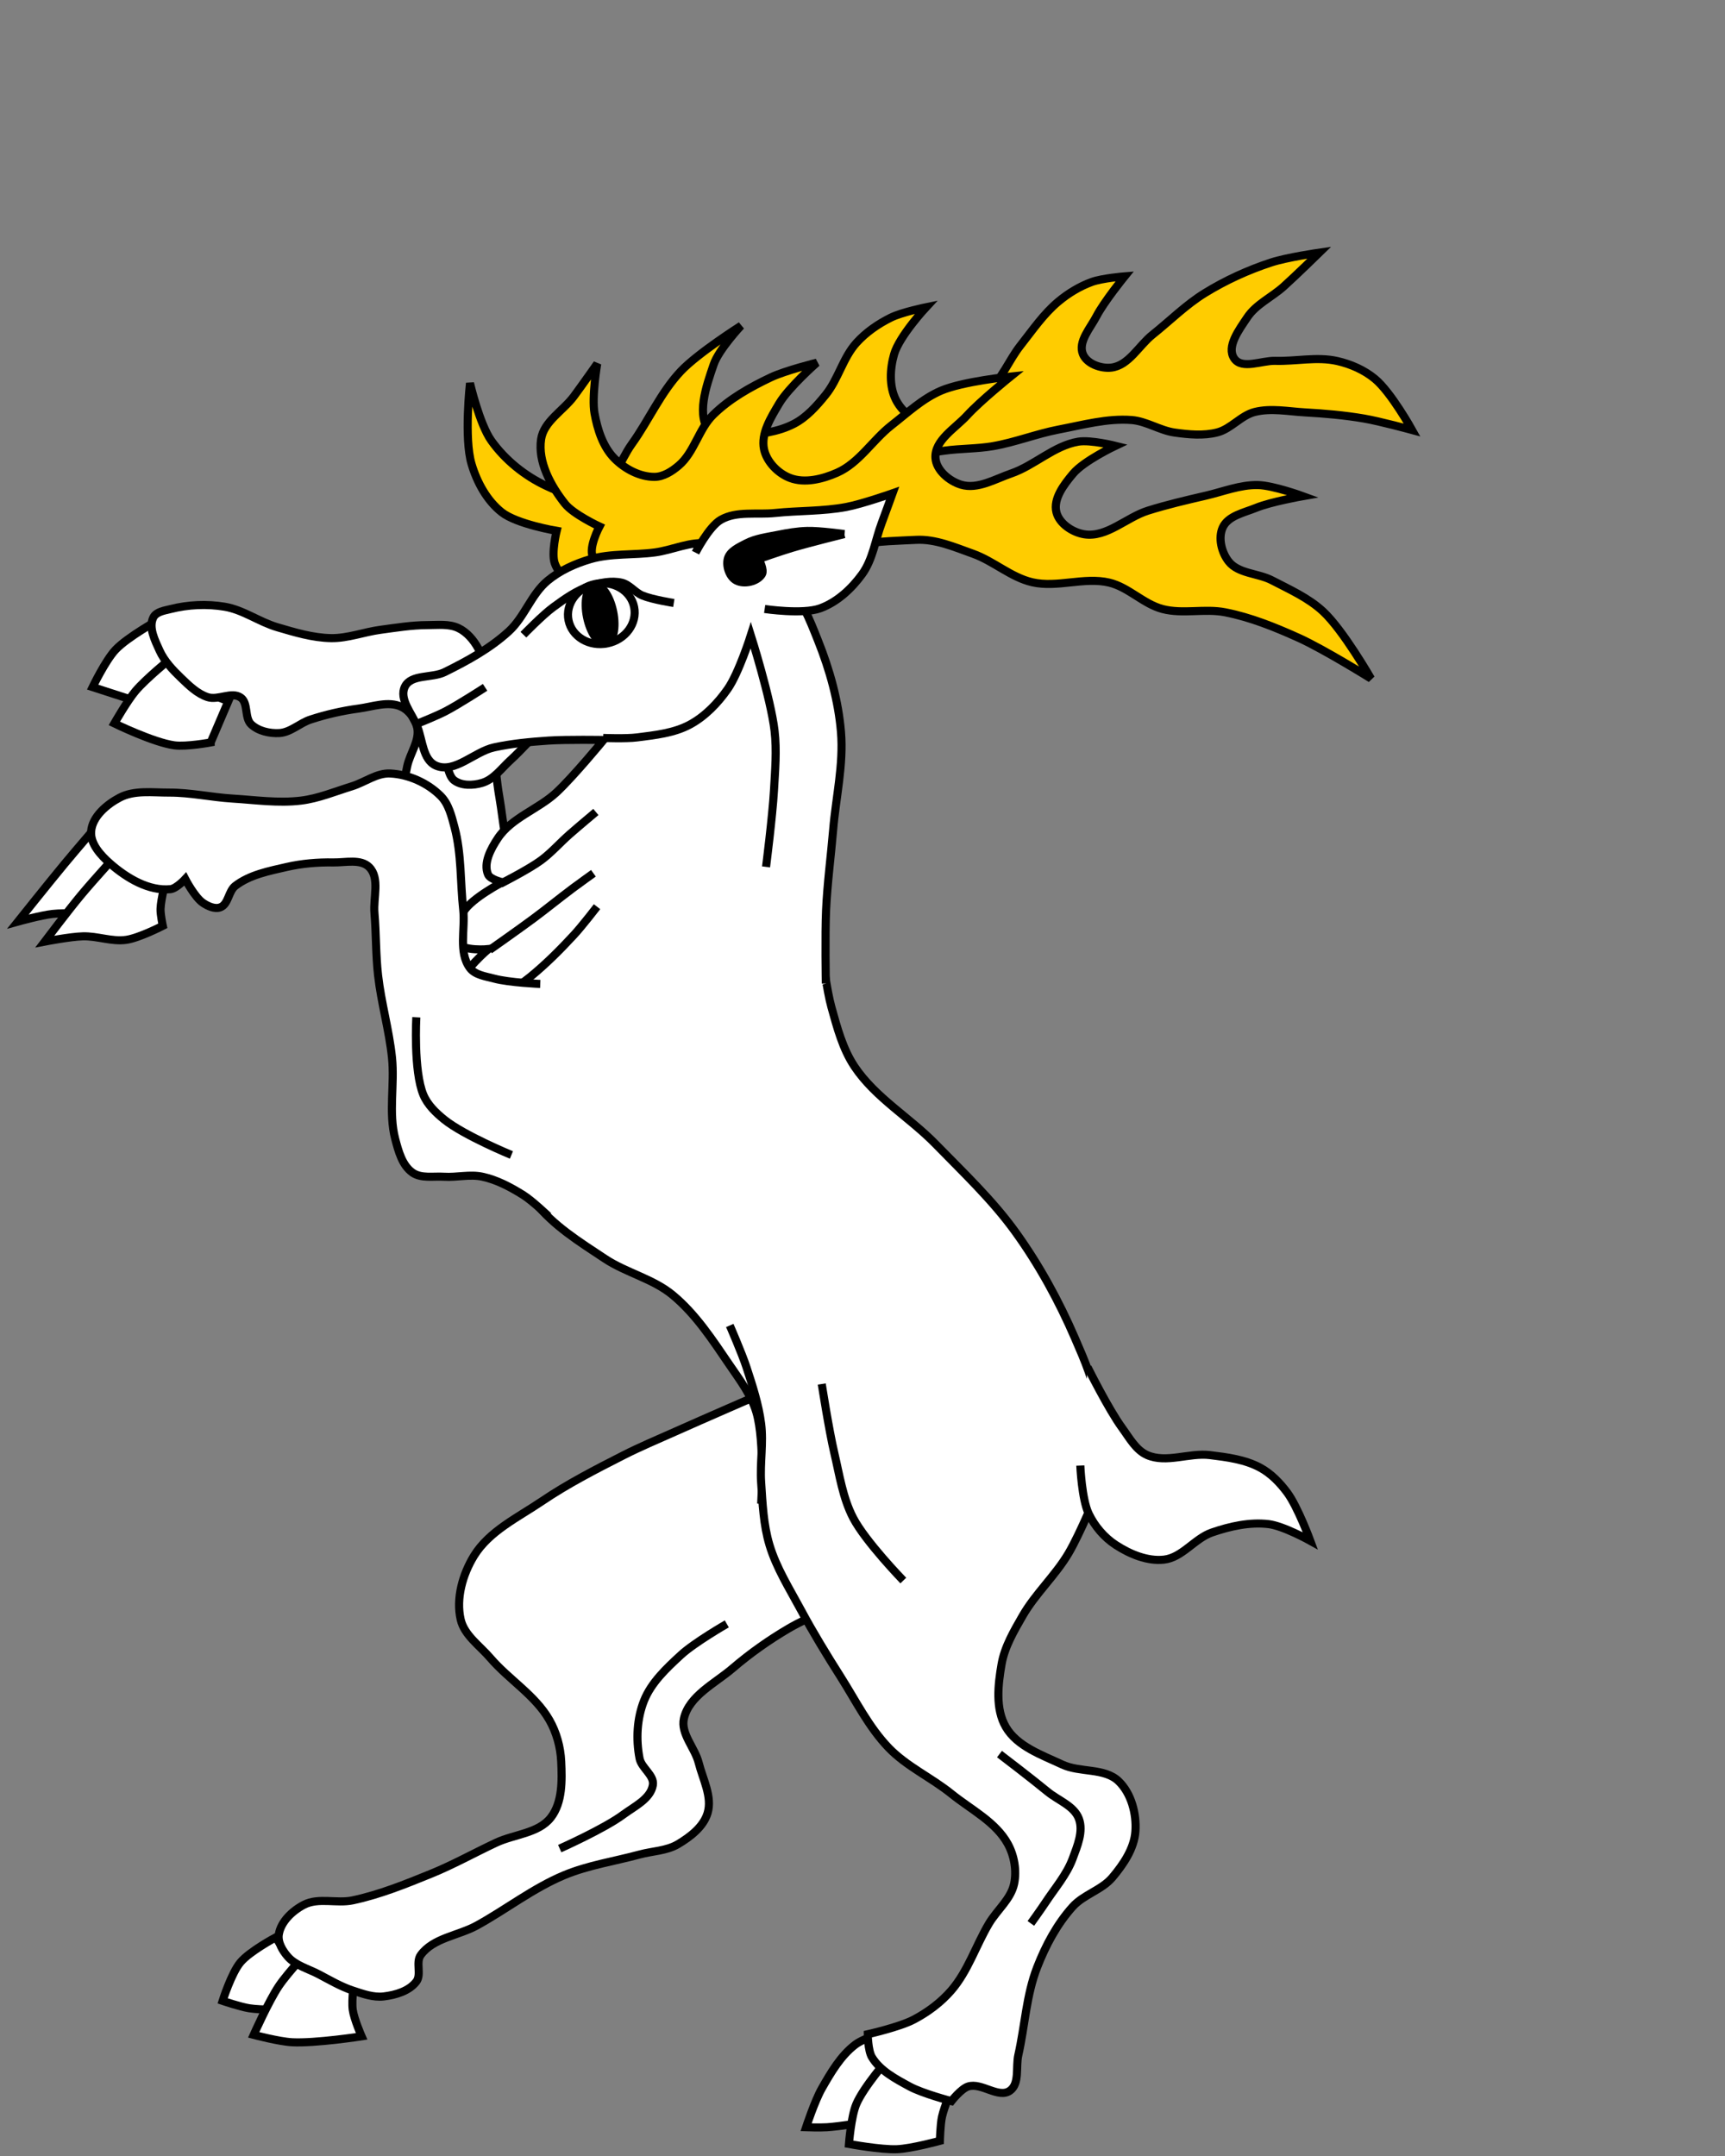 <?xml version="1.0" encoding="UTF-8" standalone="no"?>
<!-- Created with Inkscape (http://www.inkscape.org/) -->

<svg
   xmlns:dc="http://purl.org/dc/elements/1.1/"
   xmlns:cc="http://creativecommons.org/ns#"
   xmlns:rdf="http://www.w3.org/1999/02/22-rdf-syntax-ns#"
   xmlns:svg="http://www.w3.org/2000/svg"
   xmlns="http://www.w3.org/2000/svg"
   xmlns:sodipodi="http://sodipodi.sourceforge.net/DTD/sodipodi-0.dtd"
   xmlns:inkscape="http://www.inkscape.org/namespaces/inkscape"
   version="1.0"
   width="640"
   height="800"
   id="svg105290"
   sodipodi:version="0.32"
   inkscape:version="0.47 r22583"
   sodipodi:docname="Schildhalter_Hirsch_links2.svg"
   inkscape:output_extension="org.inkscape.output.svg.inkscape"
   inkscape:export-filename="C:\Users\Volker Strunk\Desktop\links.png"
   inkscape:export-xdpi="122.82513"
   inkscape:export-ydpi="122.82513">
  <rect width="100%" height="100%" fill="#808080" stroke="none"/>
  <sodipodi:namedview
     inkscape:window-height="998"
     inkscape:window-width="1186"
     inkscape:pageshadow="2"
     inkscape:pageopacity="0.0"
     guidetolerance="10.0"
     gridtolerance="10.0"
     objecttolerance="10.0"
     borderopacity="1.0"
     bordercolor="#666666"
     pagecolor="#ffffff"
     id="base"
     inkscape:zoom="1.0589513"
     inkscape:cx="215.96328"
     inkscape:cy="346.71966"
     inkscape:window-x="-4"
     inkscape:window-y="-4"
     inkscape:current-layer="layer1"
     showgrid="true"
     inkscape:window-maximized="1">
    <inkscape:grid
       type="xygrid"
       id="grid2850"
       empspacing="5"
       visible="true"
       enabled="true"
       snapvisiblegridlinesonly="true" />
  </sodipodi:namedview>
  <defs
     id="defs105292">
    <inkscape:perspective
       sodipodi:type="inkscape:persp3d"
       inkscape:vp_x="0 : 243.06126 : 1"
       inkscape:vp_y="0 : 1000 : 0"
       inkscape:vp_z="440.58997 : 243.06126 : 1"
       inkscape:persp3d-origin="220.29498 : 162.04084 : 1"
       id="perspective146" />
    <inkscape:perspective
       id="perspective2894"
       inkscape:persp3d-origin="0.5 : 0.33333333 : 1"
       inkscape:vp_z="1 : 0.5 : 1"
       inkscape:vp_y="0 : 1000 : 0"
       inkscape:vp_x="0 : 0.5 : 1"
       sodipodi:type="inkscape:persp3d" />
    <inkscape:perspective
       id="perspective2901"
       inkscape:persp3d-origin="0.5 : 0.33333333 : 1"
       inkscape:vp_z="1 : 0.5 : 1"
       inkscape:vp_y="0 : 1000 : 0"
       inkscape:vp_x="0 : 0.5 : 1"
       sodipodi:type="inkscape:persp3d" />
  </defs>
  <g
     id="layer1"
     transform="translate(-96.848,70.291)">
    <g
       id="g2990"
       transform="matrix(-1,0,0,1,837.102,0)">
      <g
         transform="translate(225.403,67.471)"
         id="g3786">
        <path
           style="fill:#ffffff;stroke:#000000;stroke-width:3;stroke-linecap:butt;stroke-linejoin:miter;stroke-miterlimit:4;stroke-opacity:1;stroke-dasharray:none"
           d="m 400.439,594.253 c 0,0 6.185,-5.168 8.777,-8.228 1.278,-1.509 3.291,-4.937 3.291,-4.937 0,0 9.728,5.19 13.165,9.325 3.347,4.027 6.583,14.262 6.583,14.262 0,0 -6.5,2.211 -9.874,2.743 -4.339,0.684 -13.165,0.549 -13.165,0.549 l -8.777,-13.714 z"
           id="path3780"
           sodipodi:nodetypes="cacacacc" />
        <path
           style="fill:#ffffff;fill-opacity:1;stroke:#000000;stroke-width:3;stroke-linecap:butt;stroke-linejoin:miter;stroke-miterlimit:4;stroke-opacity:1;stroke-dasharray:none"
           d="m 383.434,596.995 c 0,0 1.045,7.343 0.549,10.971 -0.47,3.437 -3.291,9.874 -3.291,9.874 0,0 17.169,2.647 25.782,2.194 4.835,-0.254 14.262,-2.743 14.262,-2.743 0,0 -5.545,-12.464 -9.325,-18.102 -3.612,-5.387 -12.617,-14.811 -12.617,-14.811 0,0 -6.321,4.624 -9.325,7.131 -2.087,1.741 -6.034,5.485 -6.034,5.485 z"
           id="path3778"
           sodipodi:nodetypes="cacacacac" />
        <path
           style="fill:#ffffff;fill-opacity:1;stroke:#000000;stroke-width:3;stroke-linecap:butt;stroke-linejoin:miter;stroke-miterlimit:4;stroke-opacity:1;stroke-dasharray:none"
           d="m 200.219,456.019 c 0,0 14.958,6.325 21.942,10.422 7.352,4.313 14.375,9.261 20.845,14.811 6.576,5.641 16.175,10.204 18.102,18.651 1.286,5.637 -4.065,10.851 -5.485,16.456 -1.551,6.119 -5.116,12.607 -3.291,18.651 1.532,5.076 6.413,8.81 10.971,11.519 4.232,2.516 9.511,2.548 14.262,3.84 9.332,2.537 19.052,3.955 27.976,7.68 11.491,4.795 21.459,12.642 32.364,18.651 6.877,3.789 16.246,4.607 20.845,10.971 1.954,2.704 -0.386,7.227 1.646,9.874 2.691,3.505 7.681,4.96 12.068,5.485 3.881,0.465 7.806,-0.975 11.519,-2.194 4.429,-1.454 8.487,-3.87 12.617,-6.034 3.917,-2.053 8.616,-3.246 11.519,-6.583 1.939,-2.228 3.768,-5.313 3.291,-8.228 -0.774,-4.737 -5.065,-8.761 -9.325,-10.971 -5.378,-2.79 -12.175,-0.388 -18.102,-1.646 -10.012,-2.124 -19.593,-6.017 -29.073,-9.874 -8.258,-3.359 -16.063,-7.739 -24.136,-11.519 -6.743,-3.158 -15.725,-3.449 -20.296,-9.325 -4.338,-5.577 -4.179,-13.788 -3.84,-20.845 0.256,-5.318 1.744,-10.738 4.388,-15.359 5.266,-9.205 15.042,-14.985 21.942,-23.039 3.902,-4.555 9.635,-8.415 10.971,-14.262 1.79,-7.831 -0.739,-16.739 -4.937,-23.587 -5.641,-9.203 -16.296,-14.243 -25.233,-20.296 -9.558,-6.474 -19.883,-11.766 -30.17,-17.005 -6.27,-3.193 -12.777,-5.901 -19.199,-8.777 -10.387,-4.652 -31.267,-13.714 -31.267,-13.714"
           id="path3782"
           sodipodi:nodetypes="caaaaaaaaaaaaaaaaaaaaaaaaaaaaaa" />
        <path
           style="fill:none;stroke:#000000;stroke-width:3;stroke-linecap:butt;stroke-linejoin:miter;stroke-miterlimit:4;stroke-opacity:1;stroke-dasharray:none"
           d="m 245.2,464.796 c 0,0 11.966,6.884 17.005,11.519 5.359,4.93 11.028,10.236 13.714,17.005 2.638,6.648 3.021,14.375 1.646,21.393 -0.707,3.611 -5.526,6.242 -4.937,9.874 0.828,5.105 6.817,7.89 10.971,10.971 7.161,5.313 23.587,12.617 23.587,12.617"
           id="path3784"
           sodipodi:nodetypes="caaaaaa" />
      </g>
      <path
         sodipodi:nodetypes="caaaaaaaacacaaaaaaaa"
         id="path3755"
         d="m 367.988,522.749 c 0,0 -13.571,-13.164 -18.667,-21.031 -5.667,-8.749 -9.896,-18.512 -12.856,-28.507 -2.004,-6.767 -3.747,-13.892 -3.211,-20.929 0.693,-9.083 4.582,-17.708 8.192,-26.072 5.943,-13.77 13.223,-27.084 21.984,-39.258 8.6,-11.951 19.413,-22.16 29.689,-32.705 9.685,-9.939 22.381,-17.232 30.091,-28.77 4.398,-6.581 6.471,-14.511 8.595,-22.137 1.74,-6.247 3.346,-19.163 3.346,-19.163 0,0 17.98,-28.838 32.713,-34.992 28.975,-12.104 94.167,2.605 94.167,2.605 0,0 2.936,16.674 2.872,25.093 -0.175,23.027 -2.468,46.395 -8.899,68.506 -3.119,10.723 -7.296,21.559 -14.177,30.354 -6.865,8.774 -16.707,14.853 -25.991,21.01 -7.903,5.241 -17.767,7.392 -25.085,13.423 -8.634,7.116 -14.895,16.78 -21.196,26.025 -3.812,5.592 -8.082,11.189 -9.967,17.689 -3.144,10.843 -1.741,33.823 -1.741,33.823"
         style="fill:#ffffff;fill-opacity:1;stroke:#000000;stroke-width:3;stroke-linecap:butt;stroke-linejoin:miter;stroke-miterlimit:4;stroke-opacity:1;stroke-dasharray:none" />
      <g
         transform="matrix(0.945,-0.328,0.328,0.945,112.634,185.294)"
         id="g3712">
        <path
           style="fill:#ffffff;stroke:#000000;stroke-width:3;stroke-linecap:butt;stroke-linejoin:miter;stroke-miterlimit:4;stroke-opacity:1;stroke-dasharray:none"
           d="m 541.87,193.485 18.618,0.388 c 0,0 -1.259,-10.956 -3.491,-15.903 -2.702,-5.987 -11.636,-15.903 -11.636,-15.903 0,0 -2.973,6.451 -5.042,9.309 -1.877,2.593 -6.594,6.982 -6.594,6.982 l 8.146,15.127 z"
           id="path3692"
           sodipodi:nodetypes="ccacacc" />
        <path
           style="fill:#ffffff;stroke:#000000;stroke-width:3;stroke-linecap:butt;stroke-linejoin:miter;stroke-miterlimit:4;stroke-opacity:1;stroke-dasharray:none"
           d="m 512.391,198.915 c 0,0 7.984,4.542 12.412,5.43 7.734,1.552 23.661,-0.388 23.661,-0.388 0,0 -1.762,-9.488 -3.491,-13.964 -2.168,-5.612 -8.533,-15.903 -8.533,-15.903 0,0 -9.714,5.9 -15.127,7.37 -3.254,0.883 -10.085,0.776 -10.085,0.776 l 1.164,16.679 z"
           id="path3690"
           sodipodi:nodetypes="cacacacc" />
        <path
           style="fill:#ffffff;fill-opacity:1;stroke:#000000;stroke-width:3;stroke-linecap:butt;stroke-linejoin:miter;stroke-miterlimit:4;stroke-opacity:1;stroke-dasharray:none"
           d="m 371.202,214.431 c 0,0 12.61,-3.007 17.455,-6.982 7.513,-6.165 11.186,-15.939 15.903,-24.436 6.233,-11.227 10.135,-23.64 16.291,-34.909 2.786,-5.1 5.001,-10.84 9.309,-14.739 2.572,-2.328 5.862,-4.262 9.309,-4.655 3.832,-0.436 7.606,1.446 11.249,2.715 5.517,1.923 10.687,4.737 15.903,7.37 5.527,2.79 10.409,6.989 16.291,8.921 6.445,2.117 13.394,2.387 20.17,2.715 6.978,0.338 14.06,-1.957 20.946,-0.776 6.578,1.129 13.039,3.705 18.618,7.37 1.987,1.305 4.727,2.686 5.042,5.042 0.553,4.133 -3.336,7.836 -6.206,10.861 -2.963,3.122 -6.951,5.182 -10.861,6.982 -3.679,1.693 -7.587,3.552 -11.636,3.491 -4.088,-0.062 -7.696,-4.97 -11.636,-3.879 -3.446,0.955 -3.707,6.709 -6.982,8.146 -3.318,1.455 -7.509,0.985 -10.861,-0.388 -3.895,-1.596 -5.959,-5.985 -9.309,-8.533 -4.854,-3.692 -10.07,-6.95 -15.515,-9.697 -4.716,-2.379 -9.487,-6.377 -14.739,-5.818 -3.245,0.345 -6.494,2.616 -8.146,5.43 -2.495,4.25 -0.532,9.852 -1.164,14.739 -1.028,7.948 -2.543,15.834 -4.267,23.661 -1.983,9.004 -4.41,17.91 -6.982,26.764 -2.954,10.17 -4.311,21.136 -9.697,30.255 -1.628,2.756 -3.906,5.243 -6.594,6.982 -2.643,1.711 -5.773,3.057 -8.921,3.103 -12.471,0.183 -35.685,-11.249 -35.685,-11.249"
           id="path3694"
           sodipodi:nodetypes="caaaaaaaaaaaaaaaaaaaaaaaaaaaac" />
        <path
           style="fill:none;stroke:#000000;stroke-width:3;stroke-linecap:butt;stroke-linejoin:miter;stroke-miterlimit:4;stroke-opacity:1;stroke-dasharray:none"
           d="m 368.487,256.322 c 0,0 14.453,-0.334 20.946,-3.103 6.018,-2.567 11.407,-6.932 15.515,-12.024 4.139,-5.131 6.426,-11.596 8.533,-17.843 2.237,-6.631 4.267,-20.558 4.267,-20.558"
           id="path3704"
           sodipodi:nodetypes="caaaa" />
      </g>
      <path
         sodipodi:nodetypes="cacaacaaaaacaaaaaaacaaaaaaacaaaaaacaaaaaacaaaaaaaaaaaaaa"
         id="path3672"
         d="m 529.32,144.393 c 2.434,-0.76 4.276,-3.279 5.118,-5.686 1.326,-3.789 -0.715,-12.022 -0.715,-12.022 0,0 14.781,-2.46 20.413,-6.921 5.516,-4.369 9.173,-11.164 11.174,-17.91 2.842,-9.579 0.57,-29.97 0.57,-29.97 0,0 -3.513,15.165 -7.916,21.346 -5.12,7.187 -12.451,13.086 -20.451,16.81 -5.311,2.473 -11.811,5.306 -17.28,3.206 -7.357,-2.826 -9.782,-12.368 -14.382,-18.768 -6.35,-8.834 -10.746,-19.177 -18.23,-27.074 -6.405,-6.758 -22.301,-16.82 -22.301,-16.82 0,0 8.244,8.801 10.139,14.34 2.761,8.07 6.776,19.179 1.12,25.564 -2.497,2.818 -7.506,1.14 -11.262,0.87 -6.707,-0.481 -13.724,-1.299 -19.685,-4.411 -4.679,-2.442 -8.346,-6.598 -11.674,-10.694 -4.733,-5.825 -6.444,-13.808 -11.489,-19.365 -3.539,-3.898 -8.025,-6.995 -12.744,-9.329 -4.071,-2.013 -13.069,-3.853 -13.069,-3.853 0,0 9.94,10.696 11.877,17.465 1.55,5.415 1.878,11.863 -0.673,16.885 -1.911,3.764 -5.727,7.378 -9.919,7.874 -8.845,1.046 -17.361,-5.597 -24.224,-11.274 -5.288,-4.374 -7.781,-11.317 -12.032,-16.705 -4.453,-5.644 -8.567,-11.727 -14.087,-16.332 -3.673,-3.065 -7.879,-5.63 -12.372,-7.274 -3.887,-1.422 -12.239,-2.1 -12.239,-2.1 0,0 7.659,9.44 10.442,14.797 2.3,4.427 6.951,9.482 5.043,14.092 -1.483,3.584 -6.664,5.429 -10.517,4.981 -6.49,-0.754 -10.209,-8.158 -15.32,-12.229 -6.467,-5.153 -12.375,-11.103 -19.416,-15.44 -7.69,-4.737 -16.021,-8.538 -24.604,-11.352 -5.775,-1.893 -17.863,-3.643 -17.863,-3.643 0,0 8.728,8.526 13.265,12.602 4.391,3.944 10.231,6.545 13.497,11.462 2.946,4.435 7.836,10.851 4.811,15.232 -2.887,4.18 -10.139,0.705 -15.217,0.855 -7.655,0.226 -15.505,-1.625 -22.973,0.065 -5.044,1.142 -10.042,3.338 -14.022,6.641 -6.011,4.988 -13.764,18.965 -13.764,18.965 0,0 11.848,-3.237 17.893,-4.268 7.215,-1.231 14.533,-1.865 21.841,-2.275 6.203,-0.349 12.611,-1.668 18.638,-0.158 5.117,1.283 8.783,6.269 13.892,7.584 5.108,1.314 10.6,0.795 15.822,0.06 5.498,-0.773 10.457,-4.23 15.992,-4.656 9.047,-0.695 18.079,1.824 26.992,3.525 8.264,1.577 16.18,4.754 24.471,6.178 5.896,1.013 11.946,0.834 17.87,1.665 8.324,1.168 16.812,1.988 24.781,4.658 8.118,2.72 14.98,8.442 23.006,11.422 12.378,4.596 26.486,4.07 38.378,9.806 6.459,3.115 10.657,9.939 17.143,12.997 11.232,5.296 24.399,12.283 36.253,8.581 z"
         style="fill:#ffcc00;stroke:#000000;stroke-width:3;stroke-linecap:butt;stroke-linejoin:miter;stroke-miterlimit:4;stroke-opacity:1;stroke-dasharray:none" />
      <path
         sodipodi:nodetypes="caaaa"
         id="path3631"
         d="m 574.787,210.67 c 0,0 -0.57,6.65 -2.923,8.509 -2.76,2.18 -7.131,2.031 -10.502,1.025 -4.322,-1.291 -7.202,-5.452 -10.542,-8.484 -3.584,-3.254 -10.154,-10.384 -10.154,-10.384"
         style="fill:#ffffff;fill-opacity:1;stroke:#000000;stroke-width:3;stroke-linecap:butt;stroke-linejoin:miter;stroke-miterlimit:4;stroke-opacity:1;stroke-dasharray:none" />
      <path
         sodipodi:nodetypes="caacaaacaaaaaacaaaaaacaaaaacaaaaaacaaaaacaaaaaaaaaacaac"
         id="path3647"
         d="m 499.923,137.252 c 0,0 4.471,5.258 7.586,5.506 4.771,0.379 10.756,-2.168 12.804,-6.494 1.635,-3.453 -2.468,-11.192 -2.468,-11.192 0,0 9.632,-4.459 12.812,-8.471 5.282,-6.664 10.104,-15.52 8.839,-23.929 -0.996,-6.615 -8.208,-10.567 -12.187,-15.945 -2.938,-3.972 -8.626,-12.052 -8.626,-12.052 0,0 2.099,12.366 0.995,18.413 -1.093,5.987 -3.1,12.366 -7.366,16.708 -3.824,3.892 -9.403,6.877 -14.86,6.866 -3.324,-0.006 -6.506,-2.062 -9.036,-4.218 -5.777,-4.921 -7.364,-13.526 -12.785,-18.838 -6.053,-5.932 -13.665,-10.218 -21.323,-13.849 -5.406,-2.563 -17.095,-5.466 -17.095,-5.466 0,0 10.458,9.211 13.94,15.115 3.03,5.139 6.874,11.148 5.641,16.985 -0.994,4.708 -5.199,8.991 -9.701,10.689 -5.465,2.061 -12.066,0.385 -17.413,-1.968 -8.161,-3.592 -13.144,-12.08 -20.168,-17.573 -5.884,-4.602 -11.497,-9.9 -18.36,-12.849 -8.078,-3.471 -25.844,-5.271 -25.844,-5.271 0,0 11.225,9.059 16.072,14.362 4.448,4.866 12.222,9.288 11.807,15.867 -0.289,4.582 -5.149,8.609 -9.546,9.929 -6.069,1.822 -12.555,-2.112 -18.545,-4.178 -8.686,-2.996 -15.844,-10.295 -24.906,-11.809 -4.557,-0.761 -13.775,1.545 -13.775,1.545 0,0 11.679,5.529 15.707,10.329 3.344,3.983 7.46,9.283 6.184,14.325 -1.081,4.269 -6.026,7.494 -10.377,8.176 -8.274,1.298 -15.56,-6.246 -23.549,-8.761 -7.039,-2.216 -14.241,-3.894 -21.431,-5.558 -6.424,-1.487 -12.79,-4.088 -19.383,-3.953 -5.724,0.118 -16.675,4.121 -16.675,4.121 0,0 11.817,2.073 17.328,4.326 4.428,1.81 10.359,2.934 12.372,7.274 1.796,3.873 0.457,9.261 -2.178,12.619 -3.609,4.6 -10.889,4.317 -16.077,7.014 -6.576,3.417 -13.56,6.519 -18.985,11.567 -7.459,6.939 -17.743,24.884 -17.743,24.884 0,0 17.476,-10.891 26.834,-15.112 8.772,-3.957 17.825,-7.633 27.269,-9.482 7.602,-1.488 15.712,0.755 23.206,-1.205 7.131,-1.866 12.642,-8.119 19.815,-9.814 9.254,-2.187 19.261,2.015 28.527,-0.12 7.912,-1.823 14.303,-7.831 21.948,-10.567 6.861,-2.456 13.966,-5.566 21.243,-5.168 11.484,0.628 33.742,0.334 32.437,11.762 -0.046,0.406 -1.211,-0.261 -1.218,0.148 -0.174,10.742 21.529,7.882 31.855,4.913 7.531,-2.165 17.783,-15.375 17.783,-15.375 0,0 -2.292,4.3 -1.24,6.081 3.238,5.484 12.653,8.763 18.235,5.698 1.817,-0.998 1.62,-6.003 1.62,-6.003 z"
         style="fill:#ffcc00;stroke:#000000;stroke-width:3;stroke-linecap:butt;stroke-linejoin:miter;stroke-miterlimit:4;stroke-opacity:1;stroke-dasharray:none" />
      <path
         sodipodi:nodetypes="caaaaaaaaaaaaaaaacaaacaacaacaac"
         id="path2849"
         d="m 433.864,294.657 c 0,0 0.318,-18.169 -0.097,-27.24 -0.456,-9.971 -1.789,-19.883 -2.626,-29.829 -1.015,-12.07 -3.907,-24.15 -2.906,-36.22 0.963,-11.608 4.182,-23.076 8.496,-33.895 3.12,-7.824 6.3,-16.212 12.407,-22.013 7.613,-7.233 17.816,-12.477 28.199,-14.042 6.653,-1.003 13.25,2.373 19.918,3.27 7.982,1.074 16.302,0.253 24.029,2.525 5.657,1.664 11.253,4.208 15.792,7.971 6.068,5.03 8.571,13.444 14.382,18.768 6.94,6.358 15.387,10.988 23.829,15.152 4.69,2.313 12.416,0.695 14.737,5.381 2.307,4.657 -2.724,10.053 -4.621,14.892 -1.945,4.963 -2.012,12.301 -6.901,14.427 -6.914,3.006 -14.212,-5.172 -21.578,-6.776 -6.589,-1.434 -13.345,-2.053 -20.073,-2.51 -6.831,-0.464 -20.538,-0.23 -20.538,-0.23 0,0 11.076,13.454 17.423,19.388 6.758,6.318 16.741,9.405 21.843,17.122 2.551,3.859 5.433,9.155 3.601,13.402 -0.8,1.854 -5.336,2.87 -5.336,2.87 0,0 11.195,5.775 14.412,10.857 2.107,3.328 4.554,8.281 2.39,11.572 -2.164,3.291 -11.572,2.39 -11.572,2.39 0,0 9.171,7.806 10.752,13.277 0.864,2.991 1.346,7.349 -1.1,9.276 -2.446,1.927 -9.276,-1.1 -9.276,-1.1 0,0 8.296,8.957 9.682,14.642 1.291,5.3 2.963,13.501 -1.735,16.272 -6.814,4.02 -21.873,-9.211 -21.873,-9.211"
         style="fill:#ffffff;fill-opacity:1;stroke:#000000;stroke-width:3;stroke-linecap:butt;stroke-linejoin:miter;stroke-miterlimit:4;stroke-opacity:1;stroke-dasharray:none" />
      <path
         sodipodi:nodetypes="caacaaac"
         id="path3623"
         d="m 456.04,251.375 c 0,0 -2.399,-18.837 -2.936,-28.309 -0.419,-7.393 -1.084,-14.859 -0.22,-22.213 1.419,-12.082 8.806,-35.415 8.806,-35.415 0,0 4.44,14.029 8.596,19.963 3.664,5.231 8.335,10.089 13.947,13.137 5.912,3.211 12.935,3.934 19.608,4.791 4.175,0.536 12.627,0.2 12.627,0.2"
         style="fill:none;stroke:#000000;stroke-width:3;stroke-linecap:butt;stroke-linejoin:miter;stroke-miterlimit:4;stroke-opacity:1;stroke-dasharray:none" />
      <path
         sodipodi:nodetypes="caaacaaac"
         id="path3625"
         d="m 456.554,155.68 c 0,0 -14.099,2.096 -20.538,-0.23 -6.309,-2.279 -11.686,-7.255 -15.622,-12.687 -3.957,-5.46 -4.868,-12.577 -7.231,-18.893 -1.383,-3.697 -4.066,-11.122 -4.066,-11.122 0,0 11.306,3.982 17.173,5.086 8.7,1.637 17.659,1.309 26.464,2.23 6.707,0.702 14.221,-0.839 20.073,2.51 4.455,2.55 9.386,12.207 9.386,12.207"
         style="fill:#ffffff;fill-opacity:1;stroke:#000000;stroke-width:3;stroke-linecap:butt;stroke-linejoin:miter;stroke-miterlimit:4;stroke-opacity:1;stroke-dasharray:none" />
      <path
         sodipodi:nodetypes="caaaaaacac"
         id="path3627"
         d="m 426.992,127.879 c 0,0 9.116,-1.274 13.697,-1.165 3.757,0.089 7.492,0.745 11.177,1.488 3.937,0.794 8.073,1.291 11.627,3.163 2.611,1.375 6.039,2.866 6.749,5.731 0.695,2.806 -0.653,6.731 -3.225,8.051 -2.878,1.477 -7.694,0.416 -9.424,-2.318 -1.037,-1.639 1.163,-5.701 1.163,-5.701 0,0 -8.114,-2.848 -12.232,-4.078 -6.453,-1.928 -19.53,-5.171 -19.53,-5.171 z"
         style="fill:#000000;stroke:#000000;stroke-width:3;stroke-linecap:butt;stroke-linejoin:miter;stroke-miterlimit:4;stroke-opacity:1;stroke-dasharray:none" />
      <path
         sodipodi:nodetypes="caa"
         id="path3629"
         d="m 585.256,198.158 c 0,0 -6.89,-2.747 -10.177,-4.451 -5.119,-2.654 -14.8,-8.956 -14.8,-8.956"
         style="fill:none;stroke:#000000;stroke-width:3;stroke-linecap:butt;stroke-linejoin:miter;stroke-miterlimit:4;stroke-opacity:1;stroke-dasharray:none" />
      <path
         sodipodi:nodetypes="caaaac"
         id="path3633"
         d="m 490.262,153.45 c 0,0 7.963,-1.239 11.649,-2.77 2.787,-1.158 4.76,-4.086 7.701,-4.763 3.799,-0.874 7.925,-0.012 11.634,1.185 5.058,1.633 9.534,4.813 13.815,7.964 4.018,2.957 10.992,10.159 10.992,10.159"
         style="fill:none;stroke:#000000;stroke-width:3;stroke-linecap:butt;stroke-linejoin:miter;stroke-miterlimit:4;stroke-opacity:1;stroke-dasharray:none" />
      <path
         transform="matrix(0.98,0.2,-0.2,0.98,231.139,0.914)"
         d="m 323.881,96.127 c 0,6.212 -5.557,11.249 -12.412,11.249 -6.855,0 -12.412,-5.036 -12.412,-11.249 0,-6.212 5.557,-11.249 12.412,-11.249 6.855,0 12.412,5.036 12.412,11.249 z"
         sodipodi:ry="11.248546"
         sodipodi:rx="12.412188"
         sodipodi:cy="96.126961"
         sodipodi:cx="311.46835"
         id="path3637"
         style="fill:#ffffff;fill-opacity:1;stroke:#000000;stroke-width:3;stroke-miterlimit:4;stroke-opacity:1;stroke-dasharray:none"
         sodipodi:type="arc" />
      <path
         transform="matrix(1.289,0.263,-0.228,1.117,139.883,-31.685)"
         d="m 313.796,96.515 c 0,5.356 -1.65,9.697 -3.685,9.697 -2.035,0 -3.685,-4.342 -3.685,-9.697 0,-5.356 1.65,-9.697 3.685,-9.697 2.035,0 3.685,4.342 3.685,9.697 z"
         sodipodi:ry="9.6970215"
         sodipodi:rx="3.6848683"
         sodipodi:cy="96.514847"
         sodipodi:cx="310.11075"
         id="path3639"
         style="fill:#000000;fill-opacity:1;stroke:#000000;stroke-width:2.449;stroke-miterlimit:4;stroke-opacity:1;stroke-dasharray:none"
         sodipodi:type="arc" />
      <path
         sodipodi:nodetypes="caaa"
         id="path3641"
         d="m 559.831,303.419 c 0,0 -11.196,-7.069 -16.313,-11.244 -5.809,-4.739 -11.133,-10.073 -16.22,-15.58 -3.055,-3.308 -8.556,-10.454 -8.556,-10.454"
         style="fill:none;stroke:#000000;stroke-width:3;stroke-linecap:butt;stroke-linejoin:miter;stroke-miterlimit:4;stroke-opacity:1;stroke-dasharray:none" />
      <path
         sodipodi:nodetypes="caaa"
         id="path3643"
         d="m 558.618,282.191 c 0,0 -10.89,-7.658 -16.235,-11.624 -4.969,-3.687 -9.758,-7.611 -14.715,-11.314 -2.503,-1.87 -7.586,-5.506 -7.586,-5.506"
         style="fill:none;stroke:#000000;stroke-width:3;stroke-linecap:butt;stroke-linejoin:miter;stroke-miterlimit:4;stroke-opacity:1;stroke-dasharray:none" />
      <path
         sodipodi:nodetypes="caaa"
         id="path3645"
         d="m 554.527,257.605 c 0,0 -10.252,-5.204 -14.877,-8.576 -3.888,-2.835 -7.075,-6.524 -10.689,-9.701 -3.216,-2.827 -9.782,-8.329 -9.782,-8.329"
         style="fill:none;stroke:#000000;stroke-width:3;stroke-linecap:butt;stroke-linejoin:miter;stroke-miterlimit:4;stroke-opacity:1;stroke-dasharray:none" />
      <g
         transform="matrix(0.82,-0.572,0.572,0.82,90.333,297.782)"
         id="g3749">
        <path
           style="fill:#ffffff;stroke:#000000;stroke-width:3;stroke-linecap:butt;stroke-linejoin:miter;stroke-miterlimit:4;stroke-opacity:1;stroke-dasharray:none"
           d="m 522.088,328.855 c 0,0 8.073,5.027 11.636,8.146 3.305,2.892 8.921,9.697 8.921,9.697 0,0 -1.176,-18.369 -1.939,-27.54 -0.561,-6.731 -1.939,-20.17 -1.939,-20.17 l -17.067,8.921 0.388,20.946 z"
           id="path3747"
           sodipodi:nodetypes="cacaccc" />
        <path
           style="fill:#ffffff;stroke:#000000;stroke-width:3;stroke-linecap:butt;stroke-linejoin:miter;stroke-miterlimit:4;stroke-opacity:1;stroke-dasharray:none"
           d="m 506.572,302.092 c 0,0 -2.561,7.278 -4.655,10.473 -1.154,1.76 -4.267,4.655 -4.267,4.655 0,0 4.609,8.718 8.146,12.024 3.936,3.68 9.634,4.938 13.964,8.146 3.823,2.832 10.473,9.697 10.473,9.697 0,0 -0.549,-14.497 -1.164,-21.721 -0.662,-7.782 -2.715,-23.273 -2.715,-23.273 0,0 -7.947,2.532 -12.024,2.327 -2.696,-0.135 -7.758,-2.327 -7.758,-2.327 z"
           id="path3745"
           sodipodi:nodetypes="cacaacacac" />
        <path
           style="fill:#ffffff;fill-opacity:1;stroke:#000000;stroke-width:3;stroke-linecap:butt;stroke-linejoin:miter;stroke-miterlimit:4;stroke-opacity:1;stroke-dasharray:none"
           d="m 370.426,254.77 c 0,0 9.739,6.205 15.127,8.146 3.101,1.117 6.574,2.994 9.697,1.939 6.857,-2.315 9.59,-10.841 14.352,-16.291 6.755,-7.73 12.326,-16.65 20.17,-23.273 3.236,-2.732 6.692,-5.845 10.861,-6.594 6.738,-1.211 14.374,0.235 20.17,3.879 4.225,2.656 5.851,8.09 8.921,12.024 4.013,5.142 7.559,10.77 12.412,15.127 6.324,5.678 14.076,9.541 21.333,13.964 6.724,4.098 14.117,7.106 20.558,11.636 5.024,3.534 11.141,6.569 13.964,12.024 2.506,4.845 4.284,11.57 1.552,16.291 -2.347,4.057 -8.141,5.312 -12.8,5.818 -8.017,0.872 -17.551,0.22 -23.661,-5.042 -1.674,-1.442 -2.327,-6.206 -2.327,-6.206 0,0 -6.794,3.559 -10.473,3.491 -2.209,-0.041 -4.948,-0.511 -6.206,-2.327 -1.841,-2.657 0.969,-6.613 0,-9.697 -2.033,-6.467 -7.081,-11.659 -11.636,-16.679 -3.883,-4.279 -8.391,-8.028 -13.188,-11.249 -3.745,-2.514 -7.592,-7.043 -12.024,-6.206 -5.581,1.054 -7.616,8.434 -11.249,12.8 -4.946,5.945 -9.242,12.425 -14.352,18.23 -6.826,7.755 -14.967,14.292 -21.721,22.109 -6.577,7.611 -10.571,17.528 -18.23,24.049 -3.567,3.037 -7.727,6.571 -12.412,6.594 -3.932,0.02 -7.109,-3.393 -10.473,-5.43 -4.05,-2.453 -7.275,-6.304 -11.636,-8.146 -5.093,-2.15 -10.77,-2.824 -16.291,-3.103 -4.075,-0.206 -12.193,1.066 -12.193,1.066"
           id="path3741"
           sodipodi:nodetypes="caaaaaaaaaaaaaacaaaaaaaaaaaaaaa" />
        <path
           style="fill:none;stroke:#000000;stroke-width:3;stroke-linecap:butt;stroke-linejoin:miter;stroke-miterlimit:4;stroke-opacity:1;stroke-dasharray:none"
           d="m 342.887,312.952 c 0,0 18.568,4.13 27.927,3.491 4.005,-0.273 8.248,-0.951 11.636,-3.103 8.134,-5.165 18.618,-22.109 18.618,-22.109"
           id="path3743"
           sodipodi:nodetypes="caaa" />
      </g>
      <g
         transform="translate(229.792,67.471)"
         id="g3771">
        <path
           style="fill:#ffffff;stroke:#000000;stroke-width:3;stroke-linecap:butt;stroke-linejoin:miter;stroke-miterlimit:4;stroke-opacity:1;stroke-dasharray:none"
           d="m 188.898,649.633 c 0,0 9.795,1.615 14.739,1.939 2.58,0.169 7.758,0 7.758,0 0,0 -3.262,-9.867 -5.818,-14.352 -3.381,-5.931 -6.989,-12.144 -12.412,-16.291 -3.548,-2.713 -12.412,-5.042 -12.412,-5.042 l -4.655,9.697 12.8,24.049 z"
           id="path3769"
           sodipodi:nodetypes="cacaaccc" />
        <path
           style="fill:#ffffff;stroke:#000000;stroke-width:3;stroke-linecap:butt;stroke-linejoin:miter;stroke-miterlimit:4;stroke-opacity:1;stroke-dasharray:none"
           d="m 157.092,636.833 c 0,0 3.059,7.105 3.879,10.861 0.636,2.916 0.776,8.921 0.776,8.921 0,0 10.507,2.875 15.903,3.103 5.977,0.252 17.843,-1.939 17.843,-1.939 0,0 -0.779,-10.134 -2.715,-14.739 -2.697,-6.415 -12.024,-17.067 -12.024,-17.067 0,0 -7.995,6.931 -12.8,8.921 -3.398,1.407 -10.861,1.939 -10.861,1.939 z"
           id="path3767"
           sodipodi:nodetypes="cacacacac" />
        <path
           style="fill:#ffffff;fill-opacity:1;stroke:#000000;stroke-width:3;stroke-linecap:butt;stroke-linejoin:miter;stroke-miterlimit:4;stroke-opacity:1;stroke-dasharray:none"
           d="m 103.176,415.353 c 0,0 6.498,15.907 10.861,23.273 4.902,8.277 12.275,14.931 17.067,23.273 3.231,5.623 6.649,11.453 7.758,17.843 1.329,7.66 2.343,16.544 -1.552,23.273 -4.203,7.262 -13.347,10.405 -20.946,13.964 -6.594,3.089 -15.71,1.145 -20.946,6.206 -4.703,4.547 -6.67,12.093 -6.206,18.618 0.451,6.344 4.437,12.201 8.533,17.067 3.93,4.669 10.656,6.325 14.739,10.861 5.816,6.46 10.039,14.395 13.188,22.497 4.023,10.353 4.546,21.745 6.982,32.582 0.99,4.406 -0.572,10.564 3.103,13.188 4.23,3.02 10.565,-3.135 15.515,-1.552 2.618,0.837 6.206,5.43 6.206,5.43 0,0 10.704,-2.809 15.515,-5.43 5.178,-2.821 10.908,-5.818 13.964,-10.861 1.498,-2.473 1.552,-8.533 1.552,-8.533 0,0 -11.784,-2.649 -17.067,-5.43 -5.218,-2.747 -10.115,-6.393 -13.964,-10.861 -6.196,-7.193 -9.1,-16.671 -13.964,-24.824 -2.977,-4.991 -8.136,-9.048 -9.309,-14.739 -1.005,-4.872 -0.059,-10.375 2.327,-14.739 4.482,-8.196 13.68,-12.747 20.946,-18.618 7.482,-6.047 16.601,-10.136 23.273,-17.067 7.362,-7.647 12.157,-17.412 17.843,-26.376 5.155,-8.126 10.183,-16.348 14.739,-24.824 4.216,-7.844 9.076,-15.519 11.636,-24.049 2.25,-7.496 2.585,-15.464 3.103,-23.273 0.48,-7.225 -0.916,-14.539 0,-21.721 0.912,-7.155 3.181,-14.092 5.43,-20.946 1.737,-5.292 6.206,-15.515 6.206,-15.515"
           id="path3759"
           sodipodi:nodetypes="caaaaaaaaaaaaacaacaaaaaaaaaaaaaa" />
        <path
           style="fill:none;stroke:#000000;stroke-width:3;stroke-linecap:butt;stroke-linejoin:miter;stroke-miterlimit:4;stroke-opacity:1;stroke-dasharray:none"
           d="m 205.577,375.789 c 0,0 -2.667,17.158 -4.655,25.6 -1.913,8.125 -3.137,16.639 -6.982,24.049 -4.576,8.818 -18.618,23.273 -18.618,23.273"
           id="path3761"
           sodipodi:nodetypes="caac" />
        <path
           style="fill:none;stroke:#000000;stroke-width:3;stroke-linecap:butt;stroke-linejoin:miter;stroke-miterlimit:4;stroke-opacity:1;stroke-dasharray:none"
           d="m 139.637,513.099 c 0,0 -12.013,9.162 -17.843,13.964 -3.962,3.264 -9.876,5.263 -11.636,10.085 -1.706,4.672 0.596,10.076 2.327,14.739 2.223,5.987 6.571,10.958 10.085,16.291 1.736,2.636 5.43,7.758 5.43,7.758"
           id="path3763"
           sodipodi:nodetypes="caaaaa" />
      </g>
      <path
         sodipodi:nodetypes="caaaaacaaaaaa"
         id="path3757"
         d="m 336.725,437.054 c 0,0 -7.708,15.532 -12.8,22.497 -2.7,3.693 -5.118,8.25 -9.309,10.085 -7.106,3.111 -15.573,-0.948 -23.273,0 -6.349,0.782 -12.99,1.615 -18.618,4.655 -4.025,2.174 -7.368,5.628 -10.085,9.309 -3.915,5.305 -8.533,17.843 -8.533,17.843 0,0 9.983,-5.557 15.515,-6.206 7.01,-0.822 14.27,0.811 20.946,3.103 6.461,2.219 11.052,9.338 17.843,10.085 6.18,0.679 12.629,-2.044 17.843,-5.43 4.304,-2.796 7.884,-6.999 10.085,-11.636 2.588,-5.454 3.103,-17.843 3.103,-17.843"
         style="fill:#ffffff;stroke:#000000;stroke-width:3;stroke-linecap:butt;stroke-linejoin:miter;stroke-miterlimit:4;stroke-opacity:1;stroke-dasharray:none" />
    </g>
  </g>
</svg>
